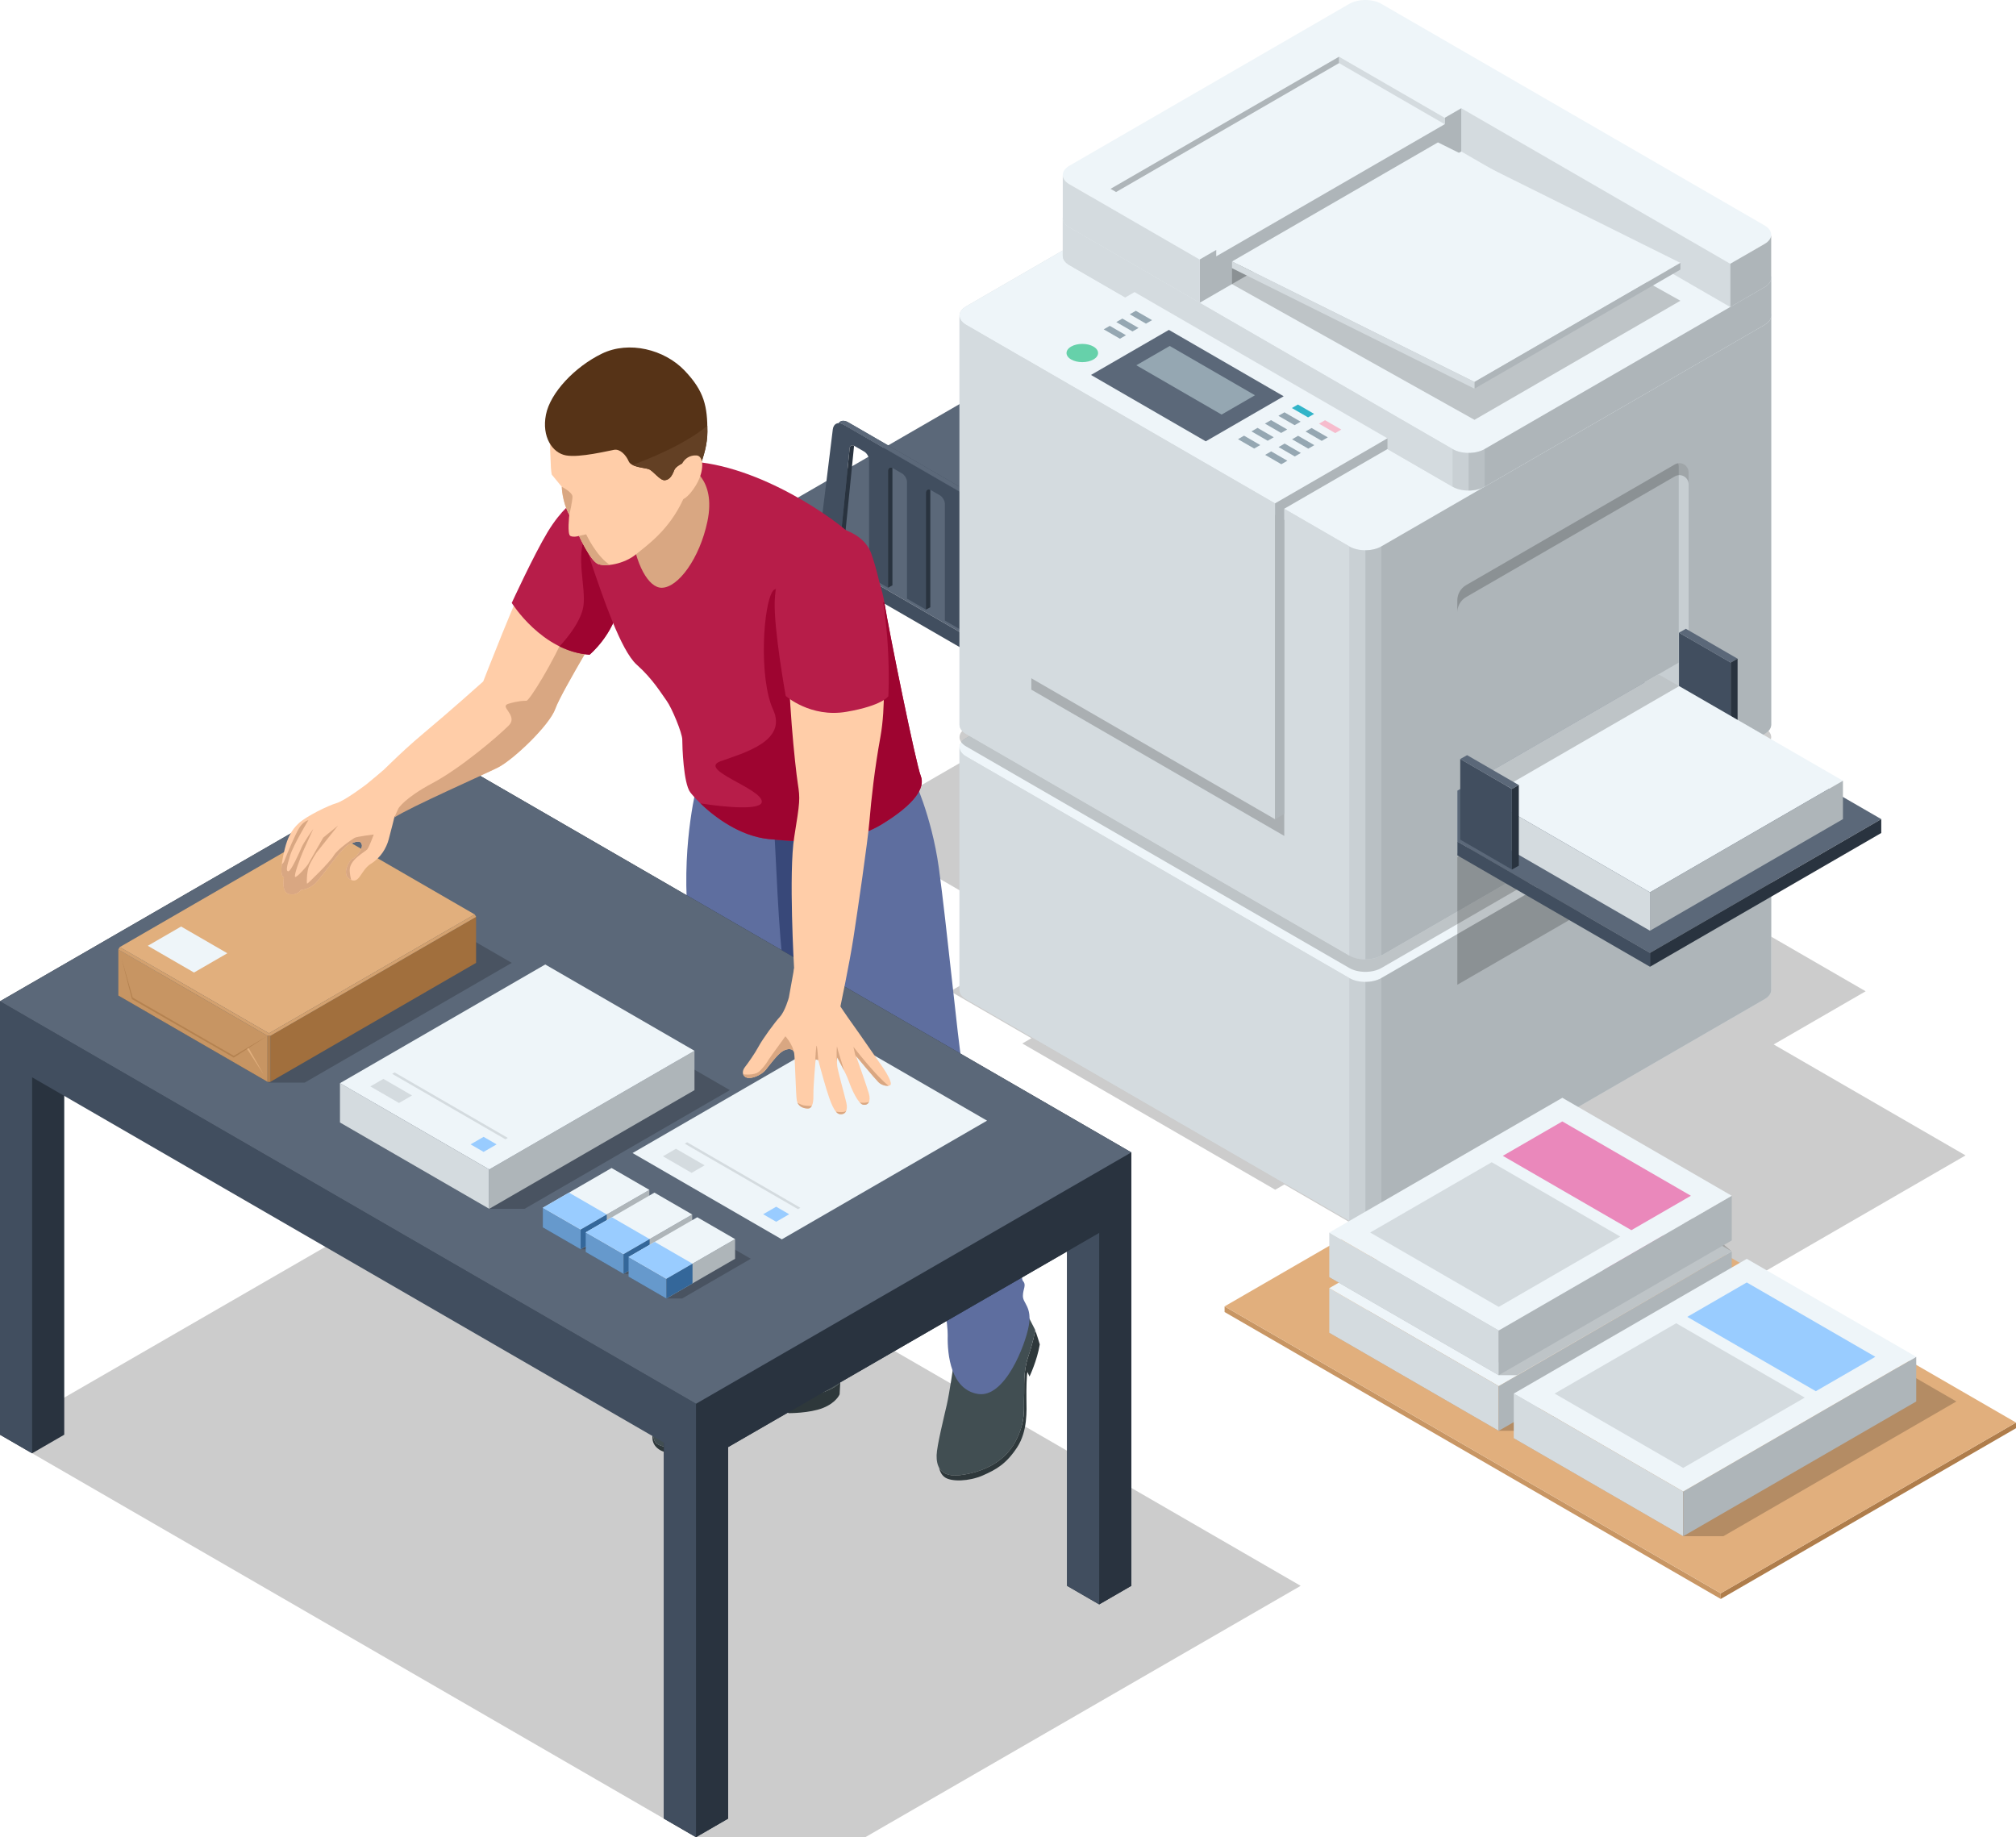 <svg width="248" height="226" viewBox="0 0 248 226" fill="none" xmlns="http://www.w3.org/2000/svg">
<g clip-path="url(#clip0_2871_3059)">
<g style="mix-blend-mode:multiply" opacity="0.2">
<path d="M74.383 145.57L63.96 151.588L53.551 145.57L0 176.49L85.619 226H106.45L160.003 195.08L74.383 145.57Z" fill="black"/>
</g>
<g style="mix-blend-mode:multiply" opacity="0.2">
<path d="M218.193 128.482L221.275 126.7L223.317 125.519L229.505 121.941L227.536 120.803L180.395 93.544L178.426 92.406L176.457 93.544L173.201 95.428L169.944 93.544L167.976 92.406L166.007 93.544L161.888 95.926L143.417 85.246L138.193 88.267L132.969 85.246L104.516 101.699L128.211 115.401L118.868 120.804L116.899 121.943L118.868 123.081L126.881 127.714L125.759 128.363L156.874 146.355L157.996 145.706L166.009 150.34C166.613 150.689 167.287 150.865 167.96 150.868H178.313C179.031 150.887 179.751 150.711 180.395 150.34L184.514 147.958L202.891 158.584H213.34L241.793 142.131L218.192 128.483L218.193 128.482Z" fill="black"/>
</g>
<path d="M93.809 63.722L118.674 49.342L148.728 66.72L123.863 81.1L93.809 63.722Z" fill="#5B6879"/>
<path d="M93.809 65.587V63.722L123.863 81.1V82.965L93.809 65.587Z" fill="#414E5F"/>
<path d="M122.958 62.715L104.34 51.949C103.84 51.66 103.398 51.718 103.16 52.054C103.352 52.047 103.569 52.106 103.798 52.239L122.416 63.005C122.915 63.294 123.32 63.996 123.32 64.573V80.437L123.861 80.148V64.284C123.861 63.707 123.456 63.005 122.957 62.715H122.958Z" fill="#414E5F"/>
<path d="M122.418 63.005L103.8 52.239C103.115 51.843 102.538 52.094 102.447 52.826L100.664 67.335L103.152 68.773L104.52 55.143C104.554 54.805 104.815 54.686 105.125 54.865L106.302 55.546C106.638 55.74 106.911 56.212 106.911 56.6V70.947L109.241 72.294V57.948C109.241 57.56 109.513 57.402 109.849 57.596L110.964 58.241C111.3 58.435 111.572 58.907 111.572 59.295V73.641L113.902 74.989V60.643C113.902 60.255 114.175 60.097 114.511 60.291L115.626 60.935C115.961 61.129 116.234 61.602 116.234 61.99V76.336L118.564 77.684V63.337C118.564 62.949 118.836 62.792 119.172 62.986L120.287 63.63C120.623 63.824 120.895 64.297 120.895 64.685V79.031L123.322 80.434V64.57C123.322 63.992 122.917 63.29 122.418 63.001V63.005Z" fill="#414E5F"/>
<path d="M104.521 55.144L103.152 68.774L103.695 68.485L105.063 54.853C105.063 54.853 105.066 54.844 105.067 54.838C104.784 54.706 104.554 54.828 104.522 55.143L104.521 55.144Z" fill="#29333F"/>
<path d="M109.241 57.95V72.296L109.783 72.007V57.661C109.783 57.629 109.787 57.601 109.791 57.572C109.482 57.427 109.24 57.585 109.24 57.95H109.241Z" fill="#29333F"/>
<path d="M123.322 64.573V80.437L123.863 80.148V64.284L123.322 64.573Z" fill="#29333F"/>
<path d="M103.16 52.054C103.352 52.047 103.569 52.106 103.798 52.239L122.416 63.005L122.958 62.715L104.34 51.949C103.84 51.66 103.398 51.718 103.16 52.054Z" fill="#5B6879"/>
<path d="M113.902 60.645V74.991L114.443 74.702V60.356C114.443 60.324 114.447 60.296 114.451 60.266C114.142 60.123 113.9 60.279 113.9 60.645H113.902Z" fill="#29333F"/>
<path d="M118.564 63.341V77.687L119.105 77.398V63.052C119.105 63.02 119.11 62.992 119.113 62.962C118.804 62.819 118.562 62.975 118.562 63.341H118.564Z" fill="#29333F"/>
<path d="M217.07 90.781L169.929 63.522C169.385 63.208 168.672 63.05 167.96 63.05C167.247 63.05 166.535 63.208 165.991 63.522L118.85 90.782C118.306 91.096 118.035 91.509 118.035 91.92V121.777C118.035 122.188 118.306 122.601 118.85 122.915L165.991 150.174C166.535 150.488 167.247 150.646 167.96 150.646C168.672 150.646 169.385 150.488 169.929 150.174L217.07 122.914C217.613 122.6 217.885 122.187 217.885 121.776V91.919C217.885 91.508 217.613 91.095 217.07 90.781Z" fill="#D4DBDF"/>
<path d="M167.96 120.789C168.672 120.789 169.385 120.632 169.929 120.318L217.07 93.057C217.613 92.743 217.885 92.331 217.885 91.919C217.885 91.508 217.613 91.095 217.07 90.781L169.929 63.522C169.385 63.208 168.672 63.05 167.96 63.05C167.247 63.05 166.535 63.208 165.991 63.522L118.85 90.782C118.306 91.096 118.035 91.509 118.035 91.92C118.035 92.332 118.306 92.745 118.85 93.058L165.991 120.318C166.535 120.632 167.247 120.789 167.96 120.789Z" fill="#EEF5F9"/>
<g style="mix-blend-mode:multiply" opacity="0.2">
<path d="M167.96 119.552C168.672 119.552 169.385 119.395 169.929 119.081L217.07 91.82C217.613 91.507 217.885 91.094 217.885 90.682C217.885 90.271 217.613 89.858 217.07 89.544L169.929 62.285C169.385 61.971 168.672 61.814 167.96 61.814C167.247 61.814 166.535 61.971 165.991 62.285L118.85 89.546C118.306 89.859 118.035 90.272 118.035 90.684C118.035 91.095 118.306 91.508 118.85 91.822L165.991 119.081C166.535 119.395 167.247 119.552 167.96 119.552Z" fill="black"/>
</g>
<path d="M217.069 93.057L169.928 120.318V150.174L217.069 122.914C217.613 122.6 217.884 122.187 217.884 121.776V91.919C217.884 92.331 217.613 92.743 217.069 93.057Z" fill="#AEB5B9"/>
<path d="M118.035 91.919V121.776C118.035 122.187 118.306 122.6 118.85 122.914L165.991 150.173V120.317L118.85 93.057C118.306 92.743 118.035 92.331 118.035 91.919Z" fill="#D4DBDF"/>
<path opacity="0.3" d="M165.992 150.173C166.536 150.487 167.248 150.644 167.961 150.644V120.788C167.248 120.788 166.536 120.63 165.992 120.317V150.173Z" fill="#AEB5B9"/>
<path opacity="0.7" d="M167.959 150.644C168.672 150.644 169.384 150.487 169.928 150.173V120.317C169.384 120.63 168.672 120.788 167.959 120.788V150.644Z" fill="#AEB5B9"/>
<path d="M217.07 37.683L169.929 10.424C169.385 10.11 168.672 9.953 167.96 9.953C167.247 9.953 166.535 10.11 165.991 10.424L118.85 37.684C118.306 37.998 118.035 38.411 118.035 38.822V89.149C118.035 89.561 118.306 89.974 118.85 90.287L165.991 117.547C166.535 117.86 167.247 118.018 167.96 118.018C168.672 118.018 169.385 117.86 169.929 117.547L217.07 90.286C217.613 89.972 217.885 89.56 217.885 89.148V38.821C217.885 38.41 217.613 37.997 217.07 37.683Z" fill="#D4DBDF"/>
<path d="M167.96 67.691C168.672 67.691 169.385 67.534 169.929 67.22L217.07 39.959C217.613 39.645 217.885 39.233 217.885 38.821C217.885 38.41 217.613 37.997 217.07 37.683L169.929 10.424C169.385 10.11 168.672 9.953 167.96 9.953C167.247 9.953 166.535 10.11 165.991 10.424L118.85 37.684C118.306 37.998 118.035 38.411 118.035 38.822C118.035 39.234 118.306 39.647 118.85 39.961L165.991 67.22C166.535 67.534 167.247 67.691 167.96 67.691Z" fill="#EEF5F9"/>
<path d="M217.069 39.959L169.928 67.22V117.547L217.069 90.286C217.613 89.972 217.884 89.56 217.884 89.148V38.821C217.884 39.233 217.613 39.645 217.069 39.959Z" fill="#AEB5B9"/>
<path d="M118.035 38.821V89.148C118.035 89.56 118.306 89.972 118.85 90.286L165.991 117.545V67.219L118.85 39.959C118.306 39.645 118.035 39.233 118.035 38.821Z" fill="#D4DBDF"/>
<path opacity="0.3" d="M165.992 67.22V117.547C166.536 117.861 167.248 118.018 167.961 118.018V67.692C167.248 67.692 166.536 67.535 165.992 67.221V67.22Z" fill="#AEB5B9"/>
<path opacity="0.7" d="M167.959 67.691V118.017C168.672 118.017 169.384 117.859 169.928 117.545V67.219C169.384 67.532 168.672 67.69 167.959 67.69V67.691Z" fill="#AEB5B9"/>
<path d="M217.07 33.053L169.929 5.794C169.385 5.48 168.673 5.323 167.96 5.323C167.247 5.323 166.535 5.48 165.991 5.794L131.553 25.708C131.009 26.022 130.738 26.435 130.738 26.846V31.477C130.738 31.888 131.009 32.301 131.553 32.615L178.694 59.874C179.238 60.188 179.95 60.345 180.663 60.345C181.376 60.345 182.088 60.188 182.632 59.874L217.07 39.959C217.613 39.645 217.885 39.233 217.885 38.821V34.191C217.885 33.78 217.613 33.367 217.07 33.053Z" fill="#D4DBDF"/>
<path d="M180.663 55.715C181.376 55.715 182.088 55.558 182.632 55.244L217.07 35.329C217.613 35.015 217.885 34.603 217.885 34.191C217.885 33.78 217.613 33.367 217.07 33.053L169.929 5.794C169.385 5.48 168.673 5.323 167.96 5.323C167.247 5.323 166.535 5.48 165.991 5.794L131.553 25.708C131.009 26.022 130.738 26.435 130.738 26.846C130.738 27.258 131.009 27.671 131.553 27.985L178.694 55.244C179.238 55.558 179.95 55.715 180.663 55.715Z" fill="#EEF5F9"/>
<path d="M217.069 35.329L182.631 55.244V59.874L217.069 39.959C217.613 39.645 217.884 39.233 217.884 38.821V34.191C217.884 34.603 217.613 35.016 217.069 35.329Z" fill="#AEB5B9"/>
<path d="M130.738 26.846V31.476C130.738 31.888 131.009 32.301 131.553 32.614L178.694 59.874V55.244L131.553 27.985C131.009 27.671 130.738 27.258 130.738 26.846Z" fill="#D4DBDF"/>
<path opacity="0.7" d="M180.662 55.715V60.345C181.375 60.345 182.087 60.188 182.631 59.874V55.244C182.087 55.558 181.375 55.715 180.662 55.715Z" fill="#AEB5B9"/>
<path opacity="0.3" d="M178.693 59.874C179.237 60.188 179.949 60.345 180.662 60.345V55.715C179.949 55.715 179.237 55.558 178.693 55.244V59.874Z" fill="#AEB5B9"/>
<g style="mix-blend-mode:multiply" opacity="0.2">
<path d="M126.869 45.978V84.837L157.984 102.829V63.97L126.869 45.978Z" fill="black"/>
</g>
<path d="M156.855 61.918L125.74 43.926L139.566 35.931L170.68 53.923L156.855 61.918Z" fill="#EEF5F9"/>
<path d="M125.74 43.926V82.785L156.855 100.777V61.918L125.74 43.926Z" fill="#D4DBDF"/>
<path d="M156.855 100.777V61.918L170.681 53.923V55.24L157.978 62.586V100.128L156.855 100.777Z" fill="#AEB5B9"/>
<path d="M217.07 27.731L169.929 0.471C169.385 0.158 168.673 0 167.96 0C167.247 0 166.535 0.158 165.991 0.471L131.553 20.386C131.009 20.7 130.738 21.113 130.738 21.524C130.738 21.936 131.009 22.348 131.553 22.662L147.574 31.926L179.76 13.314L212.85 32.448L217.07 30.008C217.613 29.694 217.885 29.281 217.885 28.87C217.885 28.458 217.613 28.046 217.07 27.732V27.731Z" fill="#EEF5F9"/>
<path d="M136.615 24.017L149.614 31.532L177.719 15.281L164.721 7.765L136.615 24.017Z" fill="#EEF5F9"/>
<path d="M212.849 32.448V37.77L179.76 18.635V13.314L212.849 32.448Z" fill="#D4DBDF"/>
<path d="M147.574 37.248V31.926L149.616 30.745V31.532L177.721 15.281V14.493L179.761 13.314V18.635L147.574 37.248Z" fill="#AEB5B9"/>
<path d="M164.723 6.978V7.764L177.72 15.281V14.493L164.723 6.978Z" fill="#D4DBDF"/>
<path d="M137.296 23.623L136.615 23.23L164.721 6.978V7.764L137.296 23.623Z" fill="#AEB5B9"/>
<path d="M217.07 30.007L212.85 32.447V37.769L217.07 35.329C217.613 35.016 217.885 34.603 217.885 34.191V28.869C217.885 29.28 217.613 29.693 217.07 30.007Z" fill="#AEB5B9"/>
<path d="M147.574 31.926L131.553 22.662C131.009 22.348 130.738 21.935 130.738 21.524V26.846C130.738 27.258 131.009 27.671 131.553 27.985L147.574 37.248V31.926Z" fill="#D4DBDF"/>
<g style="mix-blend-mode:multiply" opacity="0.2">
<path d="M206.717 36.995L176.891 20.306L151.557 32.991V34.955L181.384 51.645L206.717 36.995Z" fill="black"/>
</g>
<path d="M206.717 32.338L176.891 17.517L151.557 32.165L181.384 46.988L206.717 32.338Z" fill="#EEF5F9"/>
<path d="M206.716 33.164V32.338L181.383 46.988V47.813L206.716 33.164Z" fill="#AEB5B9"/>
<path d="M181.384 46.988L151.557 32.165V32.991L181.384 47.813V46.988Z" fill="#D4DBDF"/>
<path d="M206.434 56.991C206.483 57.118 206.512 57.255 206.512 57.405V88.296L207.73 89.002V58.111C207.73 57.389 207.084 56.893 206.435 56.991H206.434Z" fill="#C7CED2"/>
<g style="mix-blend-mode:multiply" opacity="0.2">
<path d="M206.032 57.131L180.358 71.977C179.687 72.365 179.273 73.082 179.273 73.858V75.329C179.273 74.553 179.687 73.835 180.358 73.447L206.032 58.602C206.786 58.165 207.728 58.711 207.728 59.582V58.111C207.728 57.239 206.786 56.694 206.032 57.13V57.131Z" fill="black"/>
</g>
<path d="M206.512 88.296V81.507L200.656 84.893L206.512 88.296Z" fill="#C7CED2"/>
<path d="M207.73 89.002L200.657 84.893L179.275 97.257V105.457L207.73 89.002Z" fill="#D4DBDF"/>
<g style="mix-blend-mode:multiply" opacity="0.2">
<path d="M207.727 104.685L207.728 88.55L179.275 105.005V121.141L207.727 104.685Z" fill="black"/>
</g>
<path d="M231.426 100.764L202.973 117.219L179.275 103.526V97.258L202.307 83.939L231.426 100.764Z" fill="#5B6879"/>
<path d="M231.426 102.469V100.763L202.975 117.22V118.926L231.426 102.469Z" fill="#29333F"/>
<path d="M179.279 105.224V103.518L202.975 117.22V118.926L179.279 105.224Z" fill="#414E5F"/>
<path d="M206.543 87.742L212.904 91.421V81.505L206.543 77.826V87.742Z" fill="#414E5F"/>
<path d="M206.543 77.826L212.904 81.505L213.751 81.029L207.389 77.35L206.543 77.826Z" fill="#5B6879"/>
<path d="M213.751 81.029L212.904 81.505V91.421L213.751 90.945V81.029Z" fill="#29333F"/>
<path d="M180.303 96.665L202.974 109.771L226.712 96.044L204.036 82.939L180.303 96.665Z" fill="#EEF5F9"/>
<g style="mix-blend-mode:multiply" opacity="0.2">
<path d="M204.036 82.939L180.303 96.665L182.834 98.127L206.566 84.402L204.036 82.939Z" fill="black"/>
</g>
<path d="M202.973 114.492V109.771L226.711 96.044V100.764L202.973 114.492Z" fill="#AEB5B9"/>
<path d="M180.303 96.665V101.385L202.974 114.492V109.772L180.303 96.665Z" fill="#D4DBDF"/>
<path d="M179.631 103.287L185.992 106.965V97.049L179.631 93.37V103.287Z" fill="#414E5F"/>
<path d="M179.631 93.37L185.992 97.049L186.839 96.574L180.477 92.895L179.631 93.37Z" fill="#5B6879"/>
<path d="M186.839 96.574L185.992 97.049V106.965L186.839 106.49V96.574Z" fill="#29333F"/>
<path d="M148.33 54.289L134.209 46.124L143.792 40.582L157.913 48.748L148.33 54.289Z" fill="#5B6879"/>
<path d="M150.276 50.998L139.787 44.933L143.895 42.559L154.383 48.623L150.276 50.998Z" fill="#95A7B2"/>
<path d="M160.913 51.345L158.92 50.193L159.665 49.761L161.659 50.915L160.913 51.345Z" fill="#32B4C8"/>
<path d="M164.253 53.276L162.26 52.122L163.004 51.692L164.997 52.845L164.253 53.276Z" fill="#F6BCCD"/>
<path d="M159.257 52.303L157.264 51.151L158.008 50.719L160.001 51.873L159.257 52.303Z" fill="#95A7B2"/>
<path d="M162.595 54.234L160.602 53.08L161.347 52.65L163.34 53.803L162.595 54.234Z" fill="#95A7B2"/>
<path d="M140.974 39.815L138.98 38.661L139.725 38.231L141.718 39.383L140.974 39.815Z" fill="#95A7B2"/>
<path d="M139.316 40.773L137.322 39.62L138.068 39.189L140.061 40.341L139.316 40.773Z" fill="#95A7B2"/>
<path d="M137.769 41.668L135.775 40.515L136.52 40.085L138.513 41.237L137.769 41.668Z" fill="#95A7B2"/>
<path d="M157.601 53.261L155.607 52.109L156.352 51.678L158.345 52.831L157.601 53.261Z" fill="#95A7B2"/>
<path d="M160.939 55.192L158.945 54.039L159.69 53.608L161.683 54.762L160.939 55.192Z" fill="#95A7B2"/>
<path d="M155.944 54.22L153.951 53.067L154.695 52.636L156.689 53.789L155.944 54.22Z" fill="#95A7B2"/>
<path d="M159.28 56.15L157.287 54.997L158.031 54.566L160.025 55.72L159.28 56.15Z" fill="#95A7B2"/>
<path d="M154.286 55.178L152.293 54.026L153.037 53.594L155.031 54.748L154.286 55.178Z" fill="#95A7B2"/>
<path d="M157.624 57.108L155.631 55.955L156.375 55.525L158.368 56.678L157.624 57.108Z" fill="#95A7B2"/>
<path d="M134.513 44.22C133.754 44.659 132.525 44.659 131.768 44.22C131.01 43.782 131.01 43.071 131.768 42.633C132.526 42.194 133.755 42.194 134.513 42.633C135.271 43.071 135.271 43.782 134.513 44.22Z" fill="#66D1AA"/>
<path d="M90.354 166.99C90.354 166.99 87.706 168.78 86.042 169.663C84.379 170.548 81.813 173.036 80.991 174.065C80.169 175.093 80.149 177.006 80.723 177.541C81.299 178.076 83.947 178.507 86.924 177.91C89.902 177.314 91.38 176.141 92.551 175.093C93.72 174.045 95.097 172.769 96.473 172.481C97.849 172.193 102.736 171.289 103.372 169.951C103.372 169.951 103.638 166.27 103.166 165.097C102.694 163.925 90.353 166.989 90.353 166.989L90.354 166.99Z" fill="#414E52"/>
<path d="M96.472 172.481C95.096 172.769 93.72 174.045 92.55 175.093C91.379 176.142 89.901 177.314 86.923 177.91C83.946 178.507 81.298 178.075 80.722 177.541C80.483 177.319 80.349 176.857 80.33 176.321L80.327 176.328C80.327 176.328 79.861 177.685 81.318 178.447C82.776 179.207 87.498 178.838 89.593 177.891C91.687 176.944 92.569 175.485 93.37 174.827C94.171 174.169 95.465 173.161 96.286 173.119L97.005 173.839C97.005 173.839 99.571 173.86 101.234 173.202C102.898 172.544 103.288 171.516 103.288 171.516L103.371 169.952C102.735 171.289 97.847 172.194 96.472 172.482V172.481Z" fill="#2E383B"/>
<path d="M117.292 167.958C117.292 167.958 116.799 171.372 116.47 172.811C116.142 174.251 115.239 177.891 115.218 179.022C115.198 180.153 115.505 181.777 118.093 181.469C120.68 181.161 123.493 179.968 124.869 177.418C126.244 174.869 125.917 173.222 125.978 171.865C126.04 170.508 125.833 168.842 126.491 166.888C127.148 164.934 127.353 163.618 127.353 163.618C127.353 163.618 126.45 161.87 126.141 161.253C125.833 160.636 117.291 167.958 117.291 167.958H117.292Z" fill="#414E52"/>
<path d="M127.353 163.721C127.353 163.721 127.343 163.715 127.338 163.711C127.28 164.041 127.048 165.233 126.492 166.887C125.834 168.841 126.04 170.507 125.979 171.864C125.918 173.221 126.246 174.868 124.869 177.417C123.494 179.967 120.681 181.16 118.094 181.468C116.596 181.647 115.864 181.175 115.516 180.529C115.605 180.932 115.807 181.458 116.267 181.755C117.088 182.29 119.183 182.243 120.888 181.506C122.591 180.768 123.804 180.048 125.117 178.053C126.432 176.059 126.289 173.487 126.268 172.129C126.248 170.773 126.289 169.229 126.391 168.777L126.647 169.332C126.647 169.332 127.581 167.38 127.91 165.384C127.91 165.384 127.499 163.966 127.355 163.718L127.353 163.721Z" fill="#2E383B"/>
<path d="M125.832 159.435C125.832 158.532 126.312 158.111 125.832 157.569C125.351 157.027 125.411 146.13 124.931 142.157C124.449 138.183 118.559 131.38 118.258 130.23C117.958 129.08 116.394 113.257 115.492 106.756C114.591 100.254 112.306 95.558 112.306 95.558L95.956 102C95.775 109.285 104.612 133.539 105.772 134.812C106.932 136.085 110.328 140.131 112.115 144.084C114.219 148.741 116.643 161.784 116.583 164.253C116.523 166.721 116.997 170.936 120.303 171.477C123.609 172.02 126.134 165.457 126.554 163.108C126.976 160.761 125.833 160.338 125.833 159.435H125.832Z" fill="#5E6E9F"/>
<path d="M85.796 96.339C85.796 96.339 83.889 103.323 84.571 112.172C85.254 121.023 89.041 133.005 90.064 138.001C91.085 142.997 91.987 158.531 92.047 160.759C92.108 162.987 91.265 163.468 91.686 163.95C92.107 164.432 88.621 167.202 89.221 167.743C89.822 168.285 93.88 171.597 98.104 169.85C102.327 168.104 104.515 166.599 104.082 165.455C103.649 164.311 102.369 162.987 102.828 162.445C103.288 161.904 103.15 160.88 102.828 160.037C102.506 159.194 103.682 144.683 103.455 142.275C103.228 139.868 100.328 126.748 100.314 123.945C100.298 121.143 99.866 99.743 99.866 99.743L85.794 96.339H85.796Z" fill="#5E6E9F"/>
<path d="M95.791 170.349C96.541 170.324 97.32 170.174 98.104 169.85C102.327 168.104 104.515 166.599 104.082 165.455C103.648 164.311 102.369 162.987 102.828 162.445C103.288 161.904 103.149 160.88 102.828 160.037C102.506 159.194 103.681 144.683 103.455 142.275C103.228 139.868 100.327 126.748 100.313 123.945C100.298 121.143 99.866 99.743 99.866 99.743L95.203 98.614C95.115 99.072 95.081 99.567 95.119 100.107C95.494 105.365 95.708 114.753 96.512 119.957C97.315 125.16 97.762 130.474 97.422 131.438C97.083 132.402 97.525 133.694 99.186 135.357C100.847 137.02 100.797 141.524 100.653 147.264C100.508 153.005 100.797 160.3 101.386 162.125C101.976 163.95 101.547 164.003 98.852 165.189C96.156 166.374 101.868 165.397 101.868 166.686C101.868 167.604 98.004 169.396 95.79 170.348L95.791 170.349Z" fill="#384879"/>
<path d="M53.551 92.252L139.17 141.762V195.08L135.219 197.365L131.266 195.08V153.949L89.57 178.014V223.714L85.619 226L81.668 223.714V174.968L7.903 132.312V176.49L3.951 178.776L0 176.49V123.172L53.551 92.252Z" fill="#29333F"/>
<path d="M135.219 197.365V151.664L89.571 178.014V223.714L85.619 226V172.682L139.17 141.762V195.08L135.219 197.365Z" fill="#29333F"/>
<path d="M3.951 178.776V132.524L81.668 177.463V223.714L85.619 226V172.682L0 123.172V176.49L3.951 178.776Z" fill="#414E5F"/>
<path d="M53.551 92.252L139.17 141.762L85.619 172.682L0 123.172L53.551 92.252Z" fill="#5B6879"/>
<path d="M135.218 197.365L131.266 195.08V153.949L135.218 151.664V197.365Z" fill="#414E5F"/>
<path d="M46.642 99.344C45.964 98.856 44.799 96.769 45.794 95.997C46.79 95.224 48.882 92.896 52.115 90.198C55.348 87.5 59.444 83.83 59.444 83.83C59.444 83.83 63.646 72.964 65.479 69.52C67.31 66.076 70.879 60.638 70.879 60.638L77.583 69.52L75.015 75.284C75.015 75.284 69.021 85.139 68.307 87.183C67.594 89.228 63.161 93.437 61.276 94.409C59.39 95.381 49.734 99.169 48.971 100.143C48.21 101.117 46.642 99.346 46.642 99.346V99.344Z" fill="#FFCDA8"/>
<path d="M73.751 64.404C73.627 64.473 73.504 64.546 73.381 64.623C69.035 67.324 71.512 73.363 69.783 77.427C68.054 81.493 65.119 86.205 64.76 86.205C64.4 86.205 63.826 86.205 62.569 86.565C61.312 86.925 63.826 88.004 62.569 89.263C61.312 90.522 56.75 94.444 53.229 96.321C49.709 98.199 49.004 99.458 49.004 99.458L48.508 100.562C50.489 99.268 59.571 95.279 61.294 94.392C63.181 93.419 67.612 89.21 68.326 87.166C69.04 85.121 75.033 75.266 75.033 75.266L77.602 69.504L73.753 64.405L73.751 64.404Z" fill="#D9A782"/>
<path d="M70.648 61.611C70.648 61.611 69.062 62.636 67.359 65.46C65.656 68.284 62.953 74.167 62.953 74.167C62.953 74.167 66.653 80.137 72.529 80.536C72.529 80.536 75.525 78.05 76.171 74.286C76.818 70.52 70.649 61.611 70.649 61.611H70.648Z" fill="#B71D49"/>
<path d="M72.106 65.725C70.745 68.344 72.118 72.285 71.765 74.579C71.413 76.872 68.828 79.506 68.824 79.51C69.93 80.054 71.171 80.444 72.528 80.536C72.528 80.536 75.524 78.05 76.171 74.286C76.553 72.053 74.542 68.013 72.839 65.094C72.519 65.216 72.265 65.42 72.105 65.727L72.106 65.725Z" fill="#9E0430"/>
<path d="M72.285 60.957C72.285 60.957 71.478 65.616 72.823 69.522C74.167 73.427 76.362 80.022 78.332 81.77C80.303 83.52 81.382 85.355 82.008 86.208C82.635 87.06 83.931 90.176 83.931 90.982C83.931 91.789 84.065 96.348 84.916 97.47C85.767 98.591 89.753 102.718 94.546 103.212C99.338 103.705 104.488 103.84 108.519 101.373C112.551 98.906 113.849 96.888 113.267 95.452C112.684 94.017 109.362 77.689 108.806 74.191C108.249 70.692 106.335 67.497 104.739 65.842C103.144 64.188 93.541 57.101 84.57 56.743C75.599 56.382 72.284 60.957 72.284 60.957H72.285Z" fill="#B71D49"/>
<path d="M95.104 72.662C93.874 74.252 93.318 83.394 95.104 87.289C96.89 91.184 91.492 92.615 88.635 93.649C85.777 94.682 93.714 96.988 93.714 98.614C93.714 99.721 89.18 99.303 86.166 98.828C87.882 100.483 90.992 102.845 94.546 103.211C99.338 103.704 104.487 103.839 108.519 101.372C112.55 98.904 113.848 96.887 113.266 95.451C112.684 94.016 109.362 77.688 108.805 74.189C108.802 74.169 108.797 74.149 108.795 74.128C103.336 72.982 95.884 71.652 95.103 72.662H95.104Z" fill="#9E0430"/>
<path d="M84.733 57.413C84.733 57.413 88.148 58.786 87.023 64.146C86.071 68.687 83.424 72.305 81.392 72.303C79.796 72.303 78.153 69.519 77.609 65.014C77.067 60.507 84.733 57.412 84.733 57.412V57.413Z" fill="#D9A782"/>
<path d="M69.107 59.882C69.107 59.882 69.141 61.709 70.036 63.343C70.036 63.343 69.757 65.716 70.16 65.926C70.564 66.137 71.23 65.926 71.23 65.926C71.23 65.926 72.617 68.966 73.546 69.37C74.476 69.774 76.792 69.37 78.213 68.211C79.633 67.051 82.283 65.223 84.019 61.482C85.755 57.74 86.861 54.805 86.669 51.484C86.475 48.163 83.178 44.139 79.494 43.682C75.81 43.225 72.301 44.824 69.722 48.267C67.144 51.711 67.722 55.594 67.739 56.753C67.757 57.913 67.88 58.388 67.88 58.388L69.107 59.882Z" fill="#FFCDA8"/>
<path d="M69.107 59.882C69.107 59.882 69.141 61.709 70.037 63.343C70.037 63.343 70.425 61.639 70.425 61.094C70.425 60.55 69.107 59.882 69.107 59.882Z" fill="#D9A782"/>
<path d="M72.105 65.725L71.228 65.925C71.228 65.925 72.615 68.964 73.545 69.369C73.885 69.517 74.413 69.556 75.013 69.489C73.339 68.392 72.105 65.725 72.105 65.725Z" fill="#D9A782"/>
<path d="M84.571 56.743C84.571 56.743 83.182 57.192 82.936 57.848C82.69 58.503 82.364 59.035 81.771 59.075C81.178 59.117 80.361 57.929 79.829 57.724C79.298 57.52 77.663 57.499 77.336 56.743C77.01 55.986 76.293 55.207 75.557 55.331C74.821 55.454 71.328 56.324 69.632 56.022C67.935 55.72 66.627 53.715 67.159 51.013C67.69 48.312 70.715 45.12 74.047 43.502C77.376 41.885 81.73 42.99 84.201 45.569C86.674 48.148 87.022 50.031 87.022 53.102C87.022 56.172 85.182 59.282 85.182 59.282L84.57 56.745L84.571 56.743Z" fill="#563317"/>
<path d="M84.57 56.743L85.183 59.28C85.183 59.28 87.022 56.169 87.022 53.099C87.022 52.85 87.019 52.611 87.013 52.376C84.116 54.778 79.478 56.589 77.805 57.193C78.428 57.52 79.434 57.572 79.829 57.724C80.36 57.929 81.177 59.115 81.77 59.075C82.363 59.034 82.689 58.503 82.935 57.848C83.18 57.193 84.57 56.743 84.57 56.743Z" fill="#634024"/>
<path d="M83.652 58.011C83.795 56.456 84.877 55.964 85.694 56.026C86.513 56.087 86.635 57.622 85.898 59.157C85.162 60.691 83.773 62.022 83.65 61.141C83.527 60.261 83.65 58.01 83.65 58.01L83.652 58.011Z" fill="#FFCDA8"/>
<g style="mix-blend-mode:multiply" opacity="0.2">
<path d="M40.038 107.735H44.427L62.954 118.447L37.474 133.181H33.084L14.559 122.468L40.038 107.735Z" fill="black"/>
</g>
<path d="M14.73 116.507L40.038 101.873L58.392 112.487L33.085 127.12L14.73 116.507Z" fill="#E1AF7D"/>
<path d="M33.258 127.419L58.565 112.785V118.447L33.258 133.081V127.419Z" fill="#A16F3D"/>
<path d="M32.913 127.419V133.081L14.559 122.468V116.806L32.913 127.419Z" fill="#C79563"/>
<path d="M14.73 116.507L33.084 127.12L58.392 112.487L58.564 112.785L33.257 127.419H32.913L14.559 116.806L14.73 116.507Z" fill="#C79563"/>
<path opacity="0.5" d="M14.73 116.507L33.084 127.12L58.392 112.487L58.564 112.785L33.257 127.419H32.913L14.559 116.806L14.73 116.507Z" fill="#E1AF7D"/>
<path d="M33.256 127.419H32.912V133.081H33.256V127.419Z" fill="#C79563"/>
<path opacity="0.5" d="M33.256 127.419H32.912V133.081H33.256V127.419Z" fill="#A16F3D"/>
<g style="mix-blend-mode:multiply" opacity="0.5">
<path d="M32.913 127.419L28.758 129.883L16.323 122.716L14.926 117.782L16.227 122.905L28.757 130.102L32.913 127.419Z" fill="#A16F3D"/>
</g>
<path d="M30.584 128.922L32.465 132.228L30.396 129.043L30.584 128.922Z" fill="#E1AF7D"/>
<path d="M18.18 116.347L23.866 119.636L27.967 117.264L22.279 113.976L18.18 116.347Z" fill="#EEF5F9"/>
<path d="M45.082 96.478C45.082 96.478 42.428 98.498 41.387 98.8C40.346 99.102 37.708 100.397 36.766 101.259C35.824 102.121 35.36 103.118 35.038 104.401C34.715 105.684 34.334 107.672 34.931 107.941C34.931 107.941 34.569 109.796 35.585 109.99C36.6 110.184 37.02 109.473 37.02 109.473C37.02 109.473 38.016 109.436 38.815 108.645C39.615 107.854 42.094 104.219 42.915 103.883C43.734 103.548 44.317 103.283 44.503 103.872C44.69 104.461 43.661 105.602 43.386 105.62C43.112 105.638 41.887 107.502 43.06 108.174C44.233 108.845 44.358 107.046 45.605 106.274C46.852 105.501 47.521 104.328 47.81 103.28C48.099 102.233 48.548 100.39 48.548 100.39L48.342 99.203L47.128 94.779L45.082 96.478Z" fill="#FFCDA8"/>
<path d="M43.614 103.075C43.318 103.249 41.547 104.428 41.046 105.264C40.544 106.1 37.858 108.72 37.78 108.709C37.7 108.697 37.742 107.292 37.972 106.644C38.202 105.996 38.932 104.888 38.932 104.888L41.586 101.557L39.772 103.029C39.772 103.029 38.03 106.059 37.915 106.285C37.801 106.512 36.468 108.029 36.302 107.868C36.135 107.708 36.873 105.618 37.431 104.396C37.989 103.175 38.545 101.953 38.545 101.953C38.545 101.953 37.388 103.575 37.101 104.24C36.815 104.904 35.806 107.172 35.481 107.179C35.155 107.186 35.259 106.658 35.676 105.28C36.094 103.902 37.942 100.889 37.942 100.889C37.942 100.889 37.296 101.039 36.797 101.866C36.297 102.692 35.344 104.96 34.958 105.935C34.877 106.14 34.774 106.258 34.663 106.323C34.57 107.114 34.599 107.792 34.929 107.94C34.929 107.94 34.568 109.795 35.583 109.989C36.599 110.183 37.019 109.472 37.019 109.472C37.019 109.472 38.014 109.435 38.814 108.644C39.613 107.853 42.093 104.217 42.913 103.882C43.733 103.547 44.316 103.282 44.502 103.871C44.688 104.46 43.66 105.601 43.385 105.619C43.111 105.636 41.886 107.501 43.059 108.173C43.107 108.201 43.152 108.217 43.197 108.237C43.121 107.95 43.053 107.588 43.02 107.139C42.922 105.767 44.904 104.809 45.167 104.494C45.429 104.18 45.976 102.658 45.976 102.658C45.976 102.658 43.909 102.899 43.612 103.072L43.614 103.075Z" fill="#D9A782"/>
<g style="mix-blend-mode:multiply" opacity="0.2">
<path d="M77.165 146.103H75.232L66.779 150.99L71.428 153.679H73.362L81.814 148.791L77.165 146.103Z" fill="black"/>
</g>
<path d="M71.428 153.679L79.881 148.791V146.371L71.428 151.258V153.679Z" fill="#AEB5B9"/>
<path d="M71.428 153.679V151.258L66.779 148.57V150.99L71.428 153.679Z" fill="#6699CC"/>
<path d="M71.428 151.258L79.882 146.371L75.232 143.683L66.779 148.57L71.428 151.258Z" fill="#EEF5F9"/>
<path d="M71.428 151.258L74.645 149.399L69.995 146.71L66.779 148.57L71.428 151.258Z" fill="#99CCFF"/>
<path d="M71.428 153.679L74.644 151.819V149.399L71.428 151.258V153.679Z" fill="#34679A"/>
<g style="mix-blend-mode:multiply" opacity="0.2">
<path d="M82.438 149.131H80.505L72.053 154.019L76.701 156.706H78.635L87.087 151.819L82.438 149.131Z" fill="black"/>
</g>
<path d="M76.701 156.706L85.153 151.819V149.399L76.701 154.287V156.706Z" fill="#AEB5B9"/>
<path d="M76.701 156.706V154.287L72.053 151.598V154.019L76.701 156.706Z" fill="#6699CC"/>
<path d="M76.701 154.287L85.154 149.399L80.505 146.71L72.053 151.598L76.701 154.287Z" fill="#EEF5F9"/>
<path d="M76.701 154.287L79.917 152.427L75.268 149.739L72.053 151.598L76.701 154.287Z" fill="#99CCFF"/>
<path d="M76.701 156.706L79.917 154.847V152.427L76.701 154.287V156.706Z" fill="#34679A"/>
<g style="mix-blend-mode:multiply" opacity="0.2">
<path d="M87.71 152.159H85.776L77.324 157.047L81.974 159.735H83.908L92.36 154.848L87.71 152.159Z" fill="black"/>
</g>
<path d="M81.975 159.735L90.427 154.848V152.427L81.975 157.315V159.735Z" fill="#AEB5B9"/>
<path d="M81.974 159.735V157.315L77.324 154.626V157.047L81.974 159.735Z" fill="#6699CC"/>
<path d="M81.974 157.315L90.426 152.427L85.776 149.739L77.324 154.627L81.974 157.315Z" fill="#EEF5F9"/>
<path d="M81.974 157.315L85.189 155.455L80.54 152.768L77.324 154.627L81.974 157.315Z" fill="#99CCFF"/>
<path d="M81.975 159.735L85.19 157.876V155.455L81.975 157.315V159.735Z" fill="#34679A"/>
<g style="mix-blend-mode:multiply" opacity="0.2">
<path d="M67.072 123.485H71.422L89.782 134.102L64.532 148.703H60.182L41.822 138.086L67.072 123.485Z" fill="black"/>
</g>
<path d="M41.822 138.086L60.182 148.703V143.863L41.822 133.246V138.086Z" fill="#D4DBDF"/>
<path d="M60.182 143.863V148.703L85.432 134.102V129.261L60.182 143.863Z" fill="#AEB5B9"/>
<path d="M41.822 133.246L60.182 143.863L85.432 129.261L67.072 118.645L41.822 133.246Z" fill="#EEF5F9"/>
<path d="M62.468 139.979L62.172 140.15L48.242 132.095L48.537 131.923L62.468 139.979Z" fill="#D4DBDF"/>
<path d="M49.086 135.684L45.56 133.646L47.162 132.719L50.687 134.758L49.086 135.684Z" fill="#D4DBDF"/>
<path d="M59.49 141.701L57.889 140.774L59.49 139.849L61.091 140.774L59.49 141.701Z" fill="#99CCFF"/>
<path d="M77.814 141.841L96.174 152.457L121.423 137.857L103.064 127.24L77.814 141.841Z" fill="#EEF5F9"/>
<path d="M98.46 148.574L98.165 148.744L84.234 140.69L84.53 140.519L98.46 148.574Z" fill="#D4DBDF"/>
<path d="M85.078 144.279L81.553 142.24L83.154 141.315L86.679 143.352L85.078 144.279Z" fill="#D4DBDF"/>
<path d="M95.482 150.295L93.881 149.37L95.482 148.443L97.083 149.37L95.482 150.295Z" fill="#99CCFF"/>
<path d="M211.68 196.693V195.998L150.643 160.703V161.399L211.68 196.693Z" fill="#C89664"/>
<path d="M211.68 196.693L248 175.691V174.995L211.68 195.998V196.693Z" fill="#AF7D4B"/>
<path d="M211.68 195.998L248 174.995L186.963 139.701L150.643 160.703L211.68 195.998Z" fill="#E1AF7D"/>
<g style="mix-blend-mode:multiply" opacity="0.2">
<path d="M192.19 147.379H197.127L217.971 159.433L189.305 176.009H184.366L163.523 163.956L192.19 147.379Z" fill="black"/>
</g>
<path d="M163.523 163.956L184.366 176.009V170.514L163.523 158.461V163.956Z" fill="#D4DBDF"/>
<path d="M184.367 170.514V176.009L213.033 159.433V153.938L184.367 170.514Z" fill="#AEB5B9"/>
<path d="M163.523 158.461L184.366 170.514L213.033 153.938L192.19 141.884L163.523 158.461Z" fill="#EEF5F9"/>
<path d="M200.686 158.17L208.006 153.938L192.191 144.793L184.871 149.024L200.686 158.17Z" fill="#EA88BB"/>
<path d="M184.367 167.605L199.322 158.958L183.507 149.813L168.553 158.461L184.367 167.605Z" fill="#D4DBDF"/>
<g style="mix-blend-mode:multiply" opacity="0.2">
<path d="M192.19 140.539H197.127L213.033 153.938L186.629 169.168H184.366L163.523 157.114L192.19 140.539Z" fill="black"/>
</g>
<path d="M163.523 157.114L184.366 169.168V163.673L163.523 151.619V157.114Z" fill="#D4DBDF"/>
<path d="M184.367 163.673V169.168L213.033 152.591V147.096L184.367 163.673Z" fill="#AEB5B9"/>
<path d="M163.523 151.619L184.366 163.673L213.033 147.096L192.19 135.044L163.523 151.619Z" fill="#EEF5F9"/>
<path d="M200.686 151.329L208.006 147.096L192.191 137.951L184.871 142.184L200.686 151.329Z" fill="#EA88BB"/>
<path d="M184.367 160.765L199.322 152.116L183.507 142.972L168.553 151.619L184.367 160.765Z" fill="#D4DBDF"/>
<g style="mix-blend-mode:multiply" opacity="0.2">
<path d="M214.883 160.349H219.82L240.665 172.401L211.999 188.978H207.06L186.217 176.924L214.883 160.349Z" fill="black"/>
</g>
<path d="M186.217 176.924L207.06 188.978V183.482L186.217 171.429V176.924Z" fill="#D4DBDF"/>
<path d="M207.061 183.482V188.978L235.727 172.401V166.906L207.061 183.482Z" fill="#AEB5B9"/>
<path d="M186.217 171.429L207.06 183.482L235.726 166.906L214.883 154.854L186.217 171.429Z" fill="#EEF5F9"/>
<path d="M223.376 171.138L230.696 166.906L214.881 157.761L207.562 161.994L223.376 171.138Z" fill="#99CCFF"/>
<path d="M207.059 180.575L222.014 171.926L206.2 162.781L191.244 171.429L207.059 180.575Z" fill="#D4DBDF"/>
<path d="M97.036 122.733C97.036 122.733 96.579 124.393 95.937 125.086C95.295 125.781 93.824 127.796 93.334 128.71C92.843 129.625 91.998 130.81 91.626 131.284C91.253 131.759 91.287 132.384 91.879 132.571C92.471 132.757 93.7 132.234 94.209 131.589C94.72 130.946 95.65 129.693 96.259 129.32C96.868 128.947 97.595 128.913 97.696 129.558C97.797 130.201 97.899 134.689 98.018 135.366C98.136 136.044 98.711 136.349 99.37 136.365C100.03 136.383 100.08 135.366 100.064 134.503C100.047 133.64 100.335 130.321 100.335 130.321L100.657 130.405C100.657 130.405 101.232 132.59 101.671 134.013C102.111 135.435 102.635 136.975 103.312 137.06C103.988 137.145 104.343 136.637 104.107 135.62C103.87 134.604 103.058 131.726 102.992 131.132C102.923 130.539 102.992 130.082 102.992 130.082C102.992 130.082 104.073 132.013 104.412 132.994C104.75 133.977 105.553 135.764 106.171 135.89C106.787 136.017 107.168 135.501 106.881 134.502C106.593 133.502 105.308 129.9 105.308 129.9C105.308 129.9 107.539 132.589 108.056 133.113C108.571 133.639 109.536 133.706 109.585 133.367C109.636 133.028 109.155 132.097 108.605 131.318C108.056 130.539 105.681 127.084 104.919 126.035C104.157 124.985 103.195 123.529 103.195 123.529L103.346 120.21L97.69 119.116L97.038 122.733H97.036Z" fill="#FFCDA8"/>
<path d="M106.166 135.891C106.509 135.962 106.778 135.834 106.901 135.535C106.591 135.688 106.13 135.68 105.771 135.625C105.906 135.768 106.041 135.866 106.167 135.891H106.166Z" fill="#D9A782"/>
<path d="M102.988 128.812C102.919 128.373 102.887 130.082 102.958 130.574V130.575C102.959 130.277 102.988 130.082 102.988 130.082C102.988 130.082 103.437 130.884 103.847 131.718C103.455 130.355 103.054 129.252 102.988 128.812Z" fill="#D9A782"/>
<path d="M91.428 132.166C91.493 132.347 91.638 132.496 91.879 132.572C92.47 132.758 93.699 132.235 94.209 131.591C94.719 130.947 95.649 129.694 96.258 129.321C96.855 128.957 97.564 128.918 97.687 129.524C97.505 128.433 96.613 127.476 96.613 127.476C96.613 127.476 95.497 129.05 94.973 129.745C94.448 130.44 94.296 130.93 93.45 131.76C93.015 132.188 92.157 132.227 91.428 132.167V132.166Z" fill="#D9A782"/>
<path d="M100.484 128.694C100.399 128.287 100.299 130.235 100.299 130.235C100.299 130.235 100.305 130.35 100.314 130.545C100.326 130.403 100.334 130.321 100.334 130.321L100.656 130.406C100.656 130.406 100.571 129.1 100.485 128.695L100.484 128.694Z" fill="#D9A782"/>
<path d="M109.315 133.564C107.812 132.432 104.982 128.778 104.982 128.778L105.201 129.744L105.4 130.173C105.339 130.002 105.303 129.9 105.303 129.9C105.303 129.9 107.535 132.589 108.051 133.113C108.408 133.477 108.98 133.621 109.315 133.562V133.564Z" fill="#D9A782"/>
<path d="M104.082 136.671C103.81 136.851 103.299 136.826 102.828 136.746C102.98 136.926 103.139 137.038 103.308 137.059C103.679 137.105 103.948 136.967 104.082 136.671Z" fill="#D9A782"/>
<path d="M98.103 135.646C98.314 136.127 98.809 136.351 99.368 136.365C99.604 136.371 99.761 136.243 99.866 136.039C99.626 136.07 99.337 136.018 99.064 136.009C98.748 136 98.376 135.813 98.103 135.646Z" fill="#D9A782"/>
<path d="M99.281 125.744C99.281 125.744 96.54 124.328 97.055 122.977C97.567 121.625 97.687 119.117 97.687 119.117C97.687 119.117 97.002 107.342 97.703 102.968C98.403 98.593 98.447 98.329 98.136 96.34C97.825 94.351 96.827 84.772 97.101 80.164C97.376 75.557 97.376 72.306 97.376 72.306L106.499 71.245C106.499 71.245 108.878 72.854 108.808 76.135C108.739 79.417 108.648 82.183 108.648 82.183C108.648 82.183 108.999 86.857 108.301 90.677C107.601 94.496 107.176 98.336 106.959 100.975C106.742 103.613 105.459 112.292 104.984 115.384C104.508 118.477 103.384 123.817 103.384 123.817C103.384 123.817 101.896 125.743 99.284 125.743L99.281 125.744Z" fill="#FFCDA8"/>
<path d="M96.655 85.609C96.655 85.609 99.696 88.325 104.136 87.56C108.576 86.796 109.282 85.643 109.282 85.643C109.282 85.643 109.837 75.651 107.183 68.109C106.089 65 101.421 64.189 99.281 64.858C97.141 65.528 95.432 70.46 95.303 73.934C95.174 77.409 96.655 85.608 96.655 85.608V85.609Z" fill="#B71D49"/>
</g>
<defs>
<clipPath id="clip0_2871_3059">
<rect width="248" height="226" fill="white"/>
</clipPath>
</defs>
</svg>
